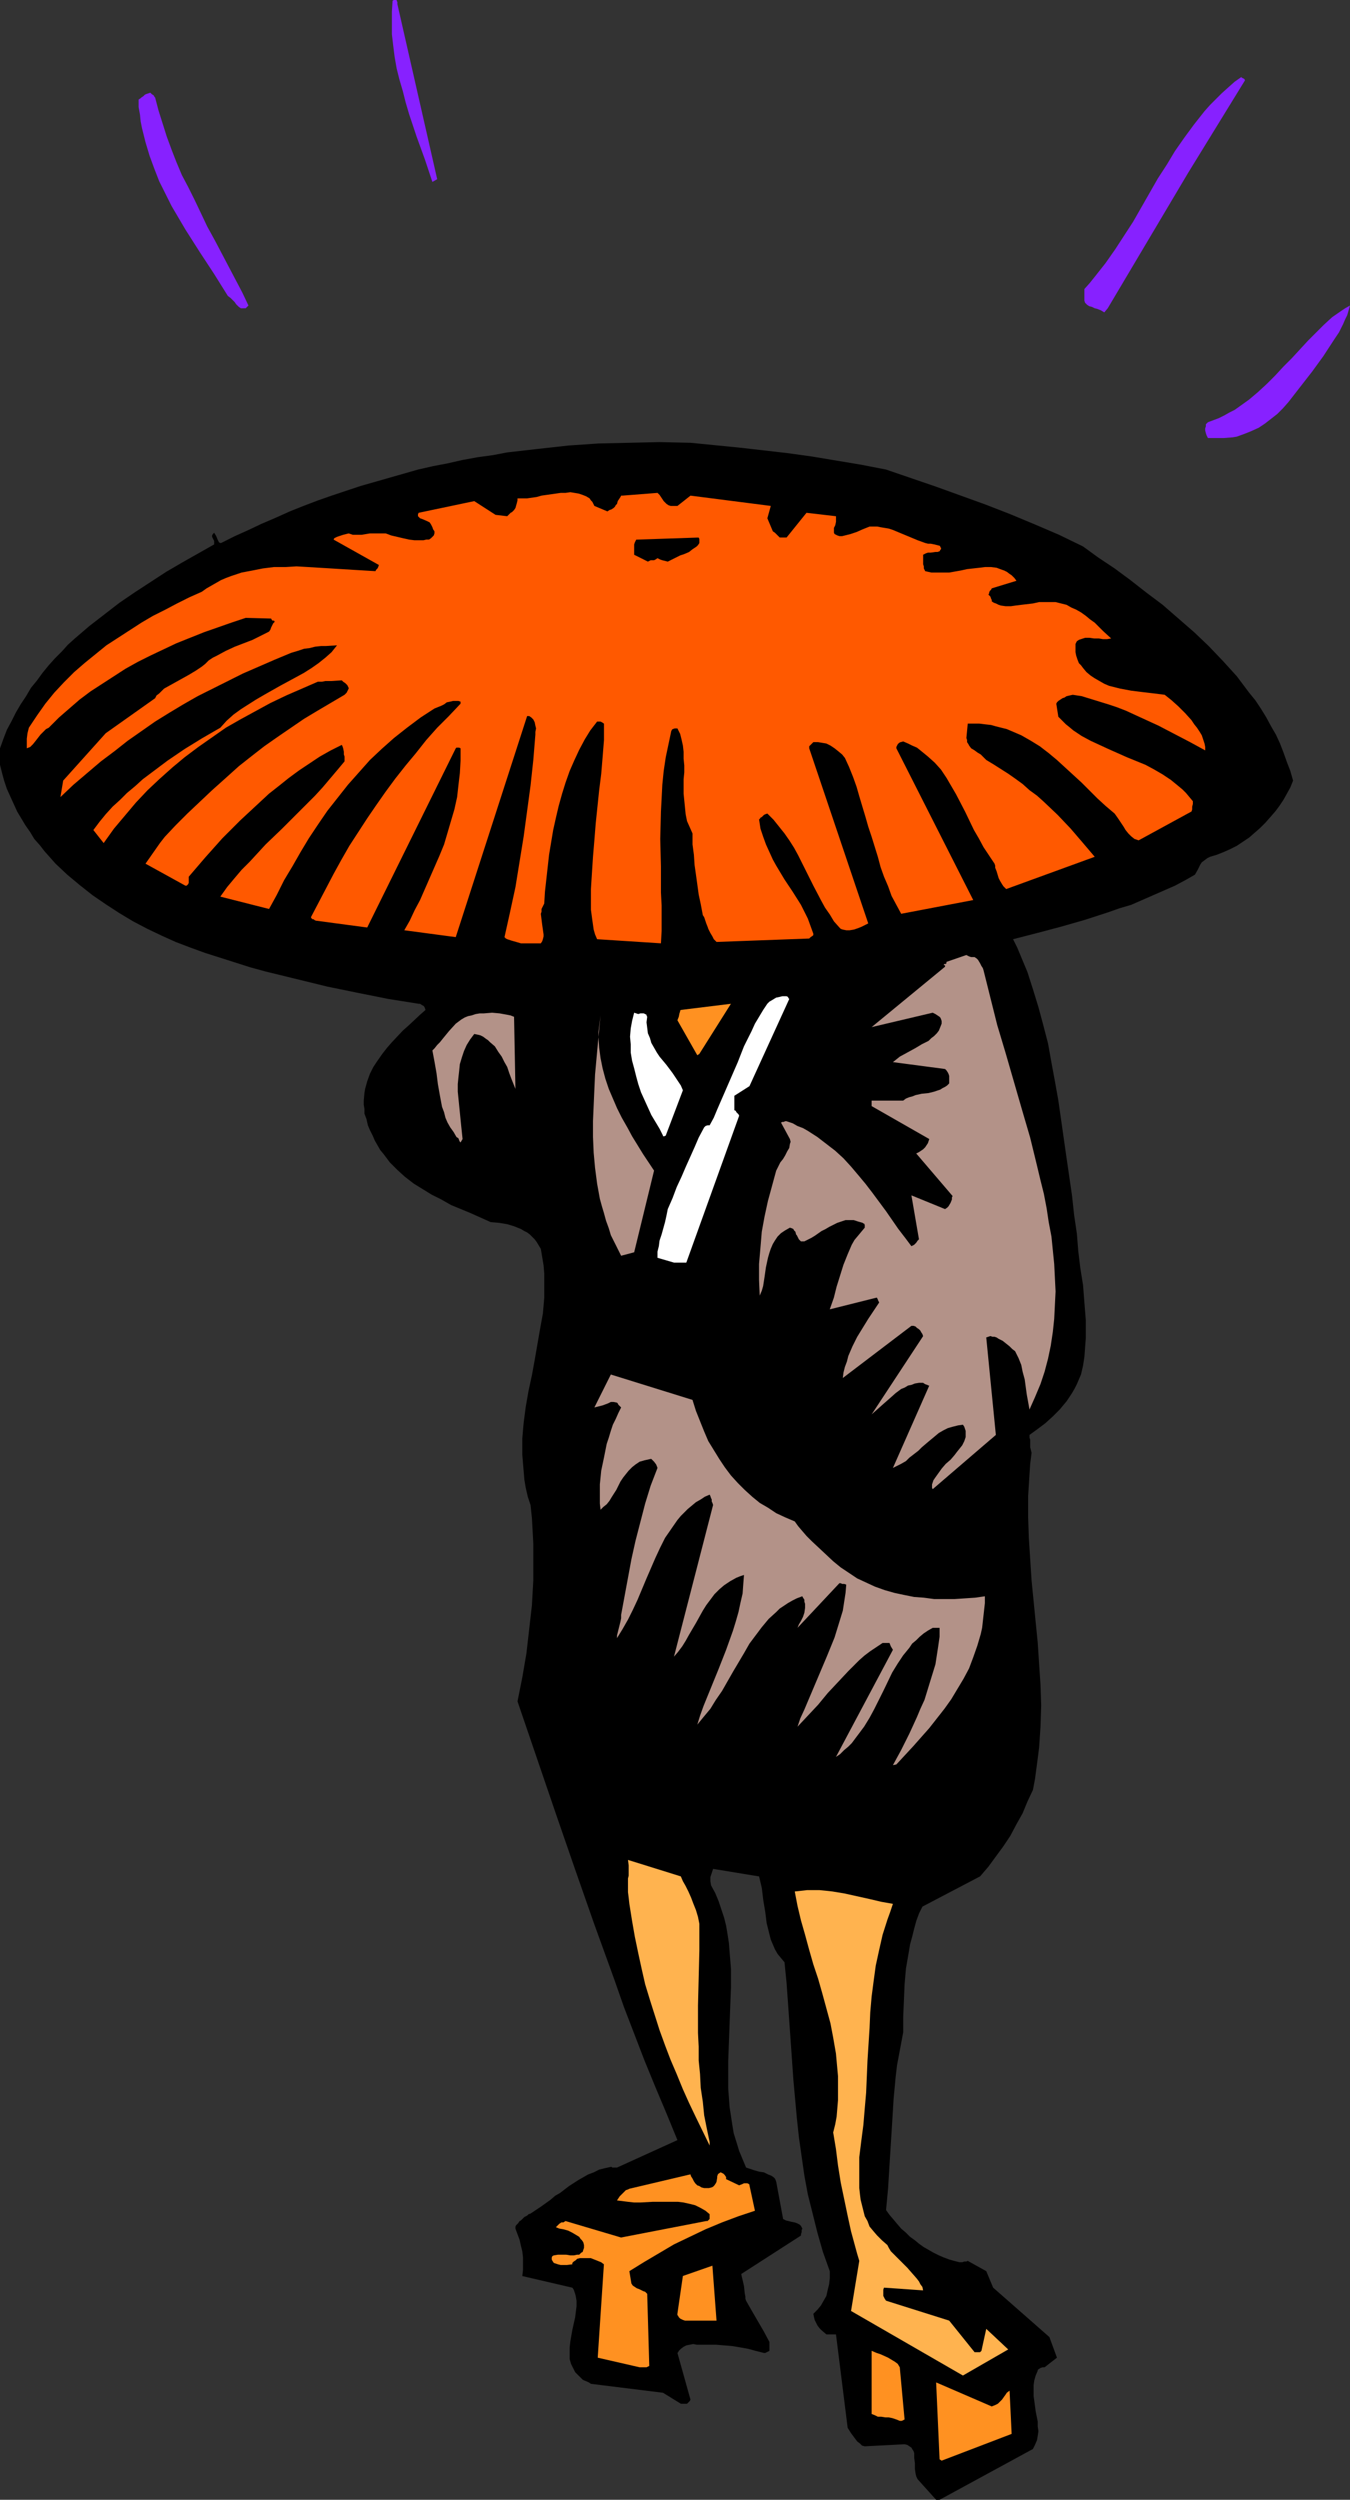 <?xml version="1.0" encoding="UTF-8" standalone="no"?>
<svg
   version="1.0"
   width="84.079mm"
   height="155.668mm"
   id="svg20"
   sodipodi:docname="Holding Umbrella.wmf"
   xmlns:inkscape="http://www.inkscape.org/namespaces/inkscape"
   xmlns:sodipodi="http://sodipodi.sourceforge.net/DTD/sodipodi-0.dtd"
   xmlns="http://www.w3.org/2000/svg"
   xmlns:svg="http://www.w3.org/2000/svg">
  <rect width="100%" height="100%" fill="#333333" stroke="none"/>
  <sodipodi:namedview
     id="namedview20"
     pagecolor="#ffffff"
     bordercolor="#000000"
     borderopacity="0.25"
     inkscape:showpageshadow="2"
     inkscape:pageopacity="0.0"
     inkscape:pagecheckerboard="0"
     inkscape:deskcolor="#d1d1d1"
     inkscape:document-units="mm" />
  <defs
     id="defs1">
    <pattern
       id="WMFhbasepattern"
       patternUnits="userSpaceOnUse"
       width="6"
       height="6"
       x="0"
       y="0" />
  </defs>
  <path
     style="fill:#000000;fill-opacity:1;fill-rule:evenodd;stroke:none"
     d="m 221.169,588.353 21.971,-11.958 0.485,-0.97 0.485,-1.131 0.162,-0.97 0.162,-1.131 -0.162,-1.131 v -1.131 l -0.485,-2.424 -0.323,-2.424 -0.162,-1.131 v -1.293 -1.293 l 0.162,-1.131 0.323,-1.131 0.485,-1.131 v -0.162 l 0.162,-0.162 0.485,-0.323 0.485,-0.162 h 0.485 l 2.908,-2.262 -1.777,-4.848 -13.248,-11.635 -1.616,-3.878 -4.362,-2.424 -0.323,0.162 h -0.485 l -0.485,0.162 h -0.646 l -1.292,-0.323 -1.131,-0.323 -1.292,-0.485 -1.131,-0.485 -1.292,-0.646 -1.131,-0.646 -1.131,-0.646 -1.131,-0.808 -0.969,-0.808 -1.131,-0.808 -0.969,-0.97 -1.131,-0.97 -0.969,-1.131 -0.808,-0.97 -0.969,-1.131 -0.808,-1.131 0.485,-5.171 0.323,-5.332 0.323,-5.171 0.323,-5.171 0.323,-5.333 0.485,-5.171 0.323,-2.747 0.485,-2.585 0.485,-2.585 0.485,-2.585 v -3.717 l 0.162,-3.717 0.162,-3.878 0.323,-3.717 0.646,-3.717 0.323,-1.939 0.485,-1.778 0.485,-1.939 0.485,-1.778 0.646,-1.778 0.808,-1.616 13.571,-7.11 1.939,-2.262 1.777,-2.424 1.777,-2.424 1.616,-2.424 1.454,-2.747 1.454,-2.585 1.131,-2.747 1.292,-2.747 0.485,-2.585 0.323,-2.424 0.323,-2.424 0.323,-2.585 0.323,-4.848 0.162,-5.009 -0.162,-4.848 -0.323,-4.848 -0.323,-5.009 -0.485,-4.848 -0.969,-9.857 -0.323,-5.009 -0.323,-5.009 -0.162,-4.848 v -5.009 l 0.162,-2.585 0.162,-2.585 0.162,-2.424 0.323,-2.585 -0.162,-0.646 -0.162,-0.646 v -0.808 -0.97 l -0.162,-0.485 v -0.646 l 1.777,-1.293 1.939,-1.454 1.777,-1.616 1.616,-1.616 1.616,-1.939 0.646,-0.97 0.646,-0.97 0.646,-1.131 0.485,-0.97 0.485,-1.131 0.485,-1.131 0.485,-2.101 0.323,-2.101 0.162,-2.262 0.162,-2.101 v -2.101 -2.101 l -0.323,-4.04 -0.323,-4.201 -0.646,-4.04 -0.485,-4.04 -0.323,-4.04 -0.646,-4.363 -0.485,-4.525 -1.292,-8.888 -1.292,-9.049 -0.646,-4.525 -0.808,-4.525 -0.808,-4.363 -0.808,-4.525 -1.131,-4.363 -1.131,-4.201 -1.292,-4.201 -1.292,-4.04 -1.616,-3.878 -0.808,-1.939 -0.969,-1.939 5.654,-1.454 5.493,-1.454 5.654,-1.616 5.493,-1.778 2.746,-0.97 2.746,-0.808 2.585,-1.131 2.585,-1.131 2.585,-1.131 2.585,-1.131 2.423,-1.293 2.262,-1.293 0.646,-1.131 0.646,-1.293 0.323,-0.485 0.646,-0.485 0.646,-0.485 0.646,-0.323 1.616,-0.485 1.616,-0.646 1.454,-0.646 1.616,-0.808 1.454,-0.97 1.454,-0.97 1.292,-1.131 1.292,-1.131 1.292,-1.293 1.131,-1.293 1.131,-1.293 0.969,-1.293 0.969,-1.454 0.808,-1.454 0.808,-1.454 0.646,-1.616 -0.646,-2.262 -0.808,-2.101 -0.808,-2.262 -0.808,-2.101 -0.969,-2.101 -1.131,-1.939 -1.131,-2.101 -1.292,-2.101 -1.292,-1.939 -1.454,-1.778 -1.454,-1.939 -1.454,-1.939 -1.616,-1.778 -1.616,-1.778 -3.393,-3.555 -3.393,-3.232 -3.716,-3.232 -3.716,-3.232 -3.877,-2.909 -3.716,-2.909 -3.716,-2.747 -3.877,-2.585 -3.554,-2.585 -5.654,-2.747 -5.654,-2.424 -5.816,-2.424 -5.816,-2.262 -5.816,-2.101 -5.816,-2.101 -11.794,-4.04 -5.816,-1.131 -5.816,-0.97 -5.816,-0.97 -5.816,-0.808 -5.654,-0.646 -5.654,-0.646 -11.47,-1.131 -7.27,-0.162 -7.27,0.162 -7.108,0.162 -7.108,0.485 -7.27,0.808 -7.108,0.808 -3.393,0.646 -3.554,0.485 -3.554,0.646 -3.554,0.808 -3.393,0.646 -3.554,0.808 -3.393,0.97 -3.393,0.97 -3.393,0.97 -3.393,0.97 -3.393,1.131 -3.393,1.131 -3.231,1.131 -3.393,1.293 -3.231,1.293 -3.231,1.454 -3.393,1.454 -3.07,1.454 -3.231,1.454 -3.231,1.616 h -0.162 l -0.323,-0.162 -0.162,-0.323 -0.162,-0.323 -0.323,-0.808 -0.485,-0.808 -0.162,0.162 -0.162,0.162 -0.162,0.323 v 0.323 l 0.162,0.323 0.323,0.646 v 0.485 0.323 l -3.716,2.101 -3.716,2.101 -3.877,2.262 -3.716,2.424 -3.716,2.424 -3.554,2.424 -3.554,2.747 -3.554,2.747 -3.393,2.909 -1.616,1.454 -1.454,1.616 -1.616,1.616 -1.454,1.616 -1.454,1.778 -1.292,1.778 -1.454,1.778 -1.131,1.939 -1.292,1.939 -1.131,1.939 -0.969,1.939 -1.131,2.101 -0.808,2.101 L 0,176.134 v 3.878 l 0.485,1.939 0.485,1.778 0.646,1.939 0.808,1.778 0.808,1.778 0.808,1.778 0.969,1.616 0.969,1.616 1.131,1.616 0.969,1.616 1.292,1.454 1.131,1.454 1.292,1.454 1.292,1.454 2.746,2.585 2.908,2.424 3.07,2.424 3.07,2.101 3.231,2.101 3.231,1.939 3.393,1.778 3.393,1.616 3.231,1.454 3.393,1.293 3.554,1.293 3.554,1.131 3.554,1.131 3.554,1.131 3.554,0.97 7.27,1.778 7.27,1.778 7.108,1.454 7.27,1.454 7.108,1.131 h 0.323 l 0.485,0.323 0.323,0.162 0.162,0.162 0.162,0.323 0.162,0.485 -1.292,1.131 -2.585,2.424 -1.454,1.293 -2.585,2.747 -1.131,1.293 -1.131,1.454 -1.131,1.616 -0.969,1.454 -0.808,1.616 -0.646,1.778 -0.485,1.778 -0.162,0.97 -0.162,1.778 v 0.97 l 0.162,0.97 v 1.131 l 0.485,1.293 0.323,1.454 0.485,1.131 0.646,1.293 0.485,1.131 0.646,1.131 0.646,1.131 0.808,0.97 1.454,1.939 1.777,1.778 1.777,1.616 2.1,1.616 2.1,1.293 2.1,1.293 2.262,1.131 2.262,1.293 4.685,1.939 4.685,2.101 1.939,0.162 1.939,0.323 1.616,0.485 1.616,0.646 0.808,0.485 0.646,0.323 0.646,0.485 0.646,0.646 0.485,0.485 0.485,0.646 0.485,0.808 0.485,0.808 0.323,1.939 0.323,1.939 0.162,1.939 v 1.778 1.939 1.939 l -0.323,3.717 -0.646,3.555 -0.646,3.717 -0.646,3.717 -0.646,3.555 -0.808,3.717 -0.646,3.717 -0.485,3.717 -0.162,1.778 -0.162,1.939 v 1.939 1.939 l 0.162,1.939 0.162,1.939 0.162,1.939 0.323,1.939 0.485,2.101 0.646,1.939 0.323,3.07 0.162,2.909 0.162,3.07 v 2.909 2.909 2.909 l -0.162,2.909 -0.162,2.909 -0.646,5.656 -0.646,5.656 -0.969,5.656 -1.131,5.656 4.524,13.25 4.524,13.25 4.524,13.089 4.524,12.927 4.685,12.927 2.262,6.464 2.423,6.302 2.423,6.302 2.585,6.302 2.585,6.14 2.585,6.302 -14.217,6.464 h -0.162 -0.485 -0.485 l -0.162,-0.162 h -0.162 l -1.454,0.323 -1.292,0.323 -1.292,0.646 -1.292,0.485 -1.131,0.646 -1.131,0.646 -2.262,1.454 -2.1,1.616 -1.131,0.646 -1.131,0.97 -2.262,1.616 -2.423,1.616 -0.485,0.162 -0.323,0.323 -0.323,0.162 -0.323,0.162 -0.808,0.808 -0.323,0.162 -0.323,0.485 -0.485,0.485 -0.162,0.323 v 0.485 l 0.485,1.293 0.485,1.293 0.323,1.454 0.323,1.293 0.162,1.454 v 1.454 1.454 l -0.162,1.454 11.794,2.747 0.323,0.485 0.162,0.485 0.162,0.485 0.162,0.646 0.162,0.97 v 1.293 l -0.162,1.293 -0.162,1.293 -0.646,2.909 -0.485,2.747 -0.162,1.454 v 1.293 1.454 l 0.323,1.131 0.323,0.646 0.323,0.646 0.323,0.646 0.485,0.485 0.485,0.485 0.485,0.485 0.323,0.323 0.323,0.162 0.808,0.323 0.323,0.162 0.485,0.323 16.963,2.101 4.2,2.585 h 1.292 0.162 l 0.162,-0.162 0.323,-0.323 0.162,-0.162 0.162,-0.323 -3.07,-10.988 0.162,-0.162 0.162,-0.323 0.485,-0.485 0.646,-0.485 0.646,-0.323 0.808,-0.162 0.808,-0.162 0.808,0.162 h 0.646 1.939 1.939 l 1.939,0.162 1.939,0.162 1.939,0.323 1.777,0.323 1.777,0.485 1.939,0.485 h 0.323 l 0.323,-0.162 0.323,-0.162 0.323,-0.162 v -2.101 l -1.292,-2.424 -2.908,-5.009 -1.292,-2.262 -0.162,-0.485 v -0.485 l -0.162,-0.808 -0.162,-1.616 -0.323,-1.454 -0.162,-0.646 -0.162,-0.808 14.055,-9.049 v -0.323 l 0.162,-0.485 v -0.485 l 0.162,-0.323 -0.162,-0.323 -0.162,-0.323 -0.162,-0.162 -0.162,-0.162 -0.646,-0.323 -0.485,-0.162 -0.808,-0.162 -0.646,-0.162 -0.646,-0.162 -0.646,-0.323 -1.616,-8.726 -0.162,-0.485 -0.162,-0.323 -0.323,-0.323 -0.485,-0.323 -0.808,-0.323 -0.969,-0.485 -1.131,-0.162 -1.131,-0.323 -0.969,-0.323 -0.969,-0.323 -0.808,-1.939 -0.808,-1.939 -0.646,-2.101 -0.646,-2.101 -0.323,-1.939 -0.323,-2.101 -0.323,-2.101 -0.162,-2.262 -0.162,-2.101 v -2.101 -4.363 l 0.162,-4.363 0.162,-4.363 0.162,-4.363 0.162,-4.363 v -4.201 l -0.162,-2.101 -0.162,-1.939 -0.162,-2.101 -0.323,-2.101 -0.323,-1.939 -0.485,-1.939 -0.646,-1.939 -0.646,-1.939 -0.808,-1.939 -0.969,-1.778 -0.162,-0.97 v -0.97 l 0.162,-0.485 0.162,-0.485 0.162,-0.485 0.162,-0.485 10.824,1.778 0.646,2.747 0.323,2.747 0.485,2.909 0.323,2.585 0.323,1.293 0.323,1.293 0.323,1.293 0.485,1.131 0.485,1.131 0.646,1.131 0.808,0.97 0.808,0.97 0.485,4.848 0.323,4.525 0.646,9.211 0.646,9.211 0.808,8.888 0.485,4.525 0.646,4.525 0.646,4.525 0.808,4.363 1.131,4.525 1.131,4.525 1.292,4.525 1.616,4.525 v 1.616 l -0.162,1.454 -0.323,1.293 -0.323,1.454 -0.646,1.131 -0.646,1.131 -0.808,0.97 -0.969,0.97 0.162,0.808 0.162,0.646 0.323,0.646 0.323,0.646 0.485,0.646 0.485,0.485 1.131,0.97 h 2.262 l 2.746,21.976 0.808,1.293 0.969,1.293 0.485,0.646 0.646,0.485 0.485,0.485 0.646,0.162 9.37,-0.485 0.646,0.162 0.485,0.323 0.485,0.323 0.162,0.323 0.323,0.485 0.162,0.485 v 1.131 l 0.162,1.293 v 1.293 l 0.162,1.131 0.162,0.646 0.323,0.646 4.362,4.848 z"
     id="path1" />
  <path
     style="fill:#ff9121;fill-opacity:1;fill-rule:evenodd;stroke:none"
     d="m 221.654,579.143 16.479,-6.302 -0.485,-10.18 -0.646,0.485 -0.323,0.485 -0.808,1.131 -0.485,0.485 -0.485,0.485 -0.646,0.323 -0.808,0.323 -13.086,-5.656 0.808,18.098 z"
     id="path2" />
  <path
     style="fill:#ff9121;fill-opacity:1;fill-rule:evenodd;stroke:none"
     d="m 211.799,569.77 h 0.162 0.323 l 0.323,-0.162 0.323,-0.162 -1.131,-12.281 -0.485,-0.808 -0.646,-0.485 -0.808,-0.485 -0.808,-0.485 -1.777,-0.808 -0.969,-0.323 -1.131,-0.485 v 14.866 l 0.808,0.323 0.646,0.323 h 0.808 l 0.969,0.162 h 0.808 l 0.808,0.162 0.969,0.323 z"
     id="path3" />
  <path
     style="fill:#ffb34f;fill-opacity:1;fill-rule:evenodd;stroke:none"
     d="m 226.662,559.105 10.663,-6.14 -5.17,-4.848 -1.131,5.171 -0.162,0.162 -0.162,0.162 h -0.323 -0.969 l -5.978,-7.433 -14.863,-4.686 -0.323,-0.485 -0.323,-0.646 v -0.97 -0.485 l 0.162,-0.485 9.209,0.646 -0.162,-0.808 -0.485,-0.646 -0.323,-0.646 -0.485,-0.646 -1.131,-1.293 -1.131,-1.293 -2.585,-2.585 -1.292,-1.293 -0.485,-0.808 -0.323,-0.646 -1.292,-1.131 -1.131,-1.131 -0.969,-1.131 -0.808,-0.97 -0.485,-1.293 -0.646,-1.131 -0.323,-1.293 -0.323,-1.293 -0.323,-1.293 -0.162,-1.293 -0.162,-1.454 v -1.293 -2.909 -3.07 l 0.485,-3.878 0.485,-3.717 0.323,-3.878 0.323,-3.717 0.323,-7.595 0.485,-7.595 0.162,-3.717 0.323,-3.717 0.485,-3.717 0.485,-3.555 0.808,-3.717 0.808,-3.555 1.131,-3.555 0.646,-1.778 0.646,-1.939 -2.746,-0.485 -2.746,-0.646 -2.908,-0.646 -2.908,-0.646 -2.908,-0.485 -1.454,-0.162 -1.616,-0.162 h -1.454 -1.454 l -1.454,0.162 -1.454,0.162 0.646,3.393 0.808,3.393 0.969,3.393 0.969,3.555 0.969,3.393 1.131,3.393 0.969,3.393 0.969,3.555 0.969,3.555 0.646,3.393 0.646,3.717 0.323,3.555 0.162,1.778 v 1.939 1.778 1.939 l -0.162,1.939 -0.162,1.939 -0.323,1.778 -0.485,1.939 0.646,3.878 0.485,3.878 0.646,4.04 0.808,3.878 0.808,3.878 0.808,3.717 0.969,3.555 0.485,1.778 0.485,1.616 -1.939,11.796 z"
     id="path4" />
  <path
     style="fill:#ff9121;fill-opacity:1;fill-rule:evenodd;stroke:none"
     d="m 150.569,557.166 h 0.485 0.485 0.646 l 0.323,-0.162 0.323,-0.162 -0.485,-16.967 -0.485,-0.485 -0.485,-0.162 -0.969,-0.485 -0.485,-0.162 -0.485,-0.323 -0.485,-0.323 -0.323,-0.485 -0.485,-2.909 3.393,-2.101 3.554,-2.101 3.554,-2.101 3.716,-1.778 3.716,-1.778 3.877,-1.616 3.877,-1.454 3.877,-1.293 -1.292,-5.979 v -0.162 l -0.162,-0.162 -0.323,-0.162 h -0.808 l -0.323,0.162 -0.808,0.323 -3.07,-1.454 v -0.485 l -0.323,-0.485 -0.162,-0.162 -0.162,-0.162 -0.323,-0.162 -0.323,-0.162 -0.485,0.323 -0.162,0.162 -0.162,0.485 v 0.323 l -0.162,0.97 -0.162,0.323 -0.323,0.485 -0.323,0.323 -0.323,0.162 -0.646,0.162 h -0.485 -0.646 l -0.646,-0.162 -0.485,-0.323 -0.485,-0.162 -0.485,-0.485 -0.323,-0.485 -0.162,-0.323 -0.162,-0.323 -0.323,-0.485 -0.162,-0.485 -14.378,3.393 -0.323,0.162 -0.485,0.162 -0.323,0.323 -0.323,0.323 -0.808,0.808 -0.646,0.97 1.292,0.162 1.292,0.162 1.454,0.162 h 1.454 l 2.908,-0.162 h 2.908 1.616 1.454 l 1.292,0.162 1.454,0.323 1.292,0.323 1.292,0.646 1.131,0.646 0.969,0.808 v 0.646 0.485 l -0.162,0.162 -0.162,0.162 -0.162,0.162 h -0.323 l -20.033,3.878 -13.086,-3.878 -0.485,0.323 h -0.485 l -0.485,0.323 -0.323,0.323 -0.162,0.162 -0.323,0.323 0.808,0.323 0.969,0.162 1.131,0.323 0.969,0.485 0.808,0.485 0.808,0.485 0.323,0.485 0.323,0.323 0.323,0.485 0.162,0.646 v 0.162 0.485 l -0.162,0.485 -0.162,0.485 -0.323,0.162 -0.323,0.323 -0.162,0.162 h -0.485 l -0.808,0.162 h -0.808 l -0.969,-0.162 h -0.969 -0.969 l -0.969,0.162 -0.323,0.162 -0.162,0.323 v 0.485 l 0.162,0.323 0.323,0.485 0.485,0.162 0.485,0.162 0.646,0.162 h 0.808 0.646 l 1.292,-0.162 v -0.162 -0.162 l 0.323,-0.323 0.485,-0.323 0.323,-0.323 0.646,-0.162 h 0.808 0.969 0.808 l 0.808,0.323 0.808,0.323 0.808,0.323 0.646,0.485 -1.454,21.976 z"
     id="path5" />
  <path
     style="fill:#ff9121;fill-opacity:1;fill-rule:evenodd;stroke:none"
     d="m 161.555,546.178 h 7.108 l -0.969,-12.927 -6.947,2.424 -1.292,8.888 v 0.323 l 0.162,0.162 0.162,0.323 0.323,0.323 0.323,0.162 0.323,0.162 0.485,0.162 z"
     id="path6" />
  <path
     style="fill:#ffb34f;fill-opacity:1;fill-rule:evenodd;stroke:none"
     d="m 167.048,504.164 -0.646,-3.07 -0.646,-3.232 -0.323,-3.232 -0.485,-3.232 -0.162,-3.232 -0.323,-3.232 v -3.232 l -0.162,-3.232 v -6.464 l 0.323,-12.927 v -6.302 l -0.323,-1.616 -0.485,-1.616 -0.646,-1.616 -0.485,-1.293 -0.646,-1.454 -0.646,-1.293 -0.646,-1.131 -0.485,-1.131 -12.44,-3.878 0.162,1.293 v 1.293 1.131 l -0.162,0.646 v 0.646 1.293 1.293 l 0.162,1.293 0.162,1.454 0.646,4.04 0.646,3.717 0.808,3.878 0.808,3.717 0.808,3.555 1.131,3.717 1.131,3.555 1.131,3.555 1.292,3.555 1.292,3.393 1.454,3.393 1.454,3.555 1.454,3.232 1.616,3.393 3.231,6.625 z"
     id="path7" />
  <path
     style="fill:#b39288;fill-opacity:1;fill-rule:evenodd;stroke:none"
     d="m 210.991,415.289 4.039,-4.363 3.716,-4.201 1.777,-2.262 1.777,-2.262 1.616,-2.262 1.454,-2.424 1.454,-2.424 1.292,-2.424 0.969,-2.585 0.969,-2.747 0.808,-2.747 0.323,-1.454 0.162,-1.454 0.162,-1.454 0.162,-1.454 0.162,-1.454 v -1.616 l -2.262,0.323 -2.423,0.162 -2.423,0.162 h -2.423 -2.423 l -2.423,-0.323 -2.262,-0.162 -2.423,-0.485 -2.262,-0.485 -2.262,-0.646 -2.262,-0.808 -2.1,-0.97 -2.1,-0.97 -1.939,-1.293 -1.939,-1.293 -1.777,-1.454 -2.585,-2.424 -2.423,-2.262 -1.292,-1.293 -0.969,-1.131 -0.969,-1.131 -0.808,-1.131 -2.262,-0.97 -2.1,-0.97 -1.939,-1.293 -1.939,-1.131 -1.777,-1.454 -1.777,-1.616 -1.616,-1.616 -1.616,-1.778 -1.454,-1.939 -1.292,-1.939 -1.292,-2.101 -1.292,-2.101 -0.969,-2.262 -0.969,-2.424 -0.969,-2.424 -0.808,-2.585 -19.225,-5.979 -3.877,7.756 0.646,-0.162 0.646,-0.162 0.646,-0.162 1.292,-0.485 0.646,-0.323 h 0.646 l 0.808,0.162 v 0 l 0.162,0.162 0.162,0.323 0.323,0.323 0.323,0.323 -0.646,1.293 -0.646,1.454 -0.646,1.293 -0.485,1.454 -0.485,1.616 -0.485,1.454 -0.646,3.232 -0.646,3.07 -0.323,3.232 v 1.616 1.454 1.454 l 0.162,1.454 0.646,-0.646 0.808,-0.646 0.646,-0.808 0.485,-0.808 1.131,-1.778 0.969,-1.939 0.646,-0.97 0.646,-0.808 0.646,-0.808 0.808,-0.808 0.808,-0.646 0.969,-0.646 1.131,-0.323 1.454,-0.323 h 0.162 l 0.323,0.323 0.323,0.323 0.485,0.646 0.323,0.808 -1.616,4.201 -1.292,4.201 -1.131,4.363 -1.131,4.363 -0.969,4.363 -0.808,4.363 -1.616,8.726 v 0.808 l -0.162,0.808 -0.323,1.293 -0.323,1.293 -0.162,0.646 v 0.646 l 1.292,-2.101 1.292,-2.262 1.131,-2.262 1.131,-2.424 2.1,-5.009 2.1,-4.848 1.131,-2.424 1.131,-2.262 1.454,-2.101 1.454,-2.101 0.808,-0.97 0.808,-0.808 0.808,-0.808 0.969,-0.808 0.969,-0.808 1.131,-0.646 0.969,-0.646 1.131,-0.485 0.162,0.323 0.162,0.485 0.162,0.323 v 0.485 l 0.162,0.323 0.162,0.485 -9.209,35.712 0.969,-1.131 0.969,-1.293 0.808,-1.293 0.808,-1.454 1.616,-2.747 1.616,-2.909 0.808,-1.293 0.969,-1.293 0.969,-1.293 1.131,-1.131 1.131,-0.97 1.454,-0.97 1.454,-0.808 0.808,-0.323 0.969,-0.323 -0.162,2.101 -0.162,2.262 -0.485,2.101 -0.485,2.262 -0.646,2.262 -0.646,2.101 -0.808,2.262 -0.808,2.262 -1.777,4.525 -1.777,4.363 -1.777,4.363 -0.808,2.262 -0.646,2.101 1.454,-1.778 1.616,-1.939 1.292,-2.101 1.454,-2.101 2.585,-4.525 2.585,-4.363 1.292,-2.262 1.454,-1.939 1.454,-1.939 1.616,-1.939 1.777,-1.616 0.808,-0.808 0.969,-0.646 0.969,-0.646 1.131,-0.646 0.969,-0.485 1.292,-0.485 0.162,0.323 0.323,0.485 v 0.485 l 0.162,0.485 v 0.97 l -0.162,1.131 -0.323,0.97 -0.485,0.97 -0.485,0.808 -0.323,0.808 9.855,-10.503 h 0.323 l 0.323,0.162 h 0.485 l 0.485,0.162 -0.162,1.939 -0.323,2.101 -0.323,2.101 -0.646,2.101 -0.646,2.101 -0.646,2.101 -1.777,4.363 -1.777,4.201 -1.777,4.201 -1.777,4.201 -0.969,2.101 -0.646,1.939 2.423,-2.585 2.423,-2.585 2.262,-2.747 2.423,-2.585 2.423,-2.585 2.585,-2.585 1.292,-1.131 1.292,-0.97 1.454,-0.97 1.454,-0.97 h 1.616 l 0.323,0.808 0.485,0.808 -13.409,25.208 0.969,-0.646 0.969,-0.97 0.969,-0.808 0.808,-0.808 1.454,-1.939 1.454,-1.939 1.292,-2.101 1.131,-2.101 2.1,-4.201 2.1,-4.363 1.292,-2.101 1.292,-1.939 1.454,-1.778 0.646,-0.97 0.969,-0.808 0.808,-0.808 0.969,-0.808 0.969,-0.646 1.131,-0.646 h 1.616 v 2.101 l -0.323,2.262 -0.323,2.101 -0.323,2.101 -0.646,2.101 -0.646,2.101 -0.646,2.101 -0.646,2.101 -0.969,2.101 -0.808,1.939 -1.777,3.878 -1.939,3.878 -1.939,3.555 z"
     id="path8" />
  <path
     style="fill:#b39288;fill-opacity:1;fill-rule:evenodd;stroke:none"
     d="m 219.553,350.491 14.863,-12.766 -2.262,-22.946 0.485,-0.162 0.485,-0.162 0.485,0.162 h 0.485 l 0.485,0.162 0.485,0.323 0.969,0.485 0.808,0.646 0.808,0.646 0.646,0.646 0.646,0.485 0.808,1.616 0.646,1.616 0.323,1.616 0.485,1.778 0.485,3.555 0.646,3.555 1.292,-2.909 1.292,-3.07 0.969,-2.909 0.808,-3.07 0.646,-3.07 0.485,-3.232 0.323,-3.07 0.162,-3.232 0.162,-3.232 -0.162,-3.232 -0.162,-3.232 -0.323,-3.232 -0.323,-3.232 -0.646,-3.393 -0.485,-3.232 -0.646,-3.393 -0.808,-3.232 -0.808,-3.393 -1.616,-6.625 -1.939,-6.625 -3.877,-13.412 -1.939,-6.464 -1.616,-6.464 -0.808,-3.232 -0.808,-3.232 -0.162,-0.485 -0.323,-0.485 -0.323,-0.646 -0.485,-0.808 -0.323,-0.323 -0.485,-0.323 h -0.323 -0.485 l -0.485,-0.162 -0.646,-0.323 -4.685,1.616 v 0.323 l -0.162,0.162 h -0.323 v 0 l -0.162,0.162 0.162,0.162 h 0.162 v 0.323 l -17.286,14.22 14.378,-3.393 0.323,0.162 0.323,0.162 0.485,0.323 0.485,0.323 v 0 l 0.162,0.162 0.162,0.323 0.162,0.485 v 0.646 l -0.323,0.808 -0.323,0.808 -0.485,0.646 -0.646,0.646 -0.646,0.485 -0.646,0.646 -1.616,0.808 -1.616,0.97 -1.777,0.97 -1.777,0.97 -0.808,0.646 -0.808,0.646 12.278,1.616 0.323,0.323 0.323,0.485 0.162,0.323 0.162,0.485 v 0.808 0.97 l -0.485,0.485 -0.485,0.323 -0.646,0.323 -0.485,0.323 -1.454,0.485 -1.292,0.323 -1.616,0.162 -1.454,0.323 -0.808,0.323 -0.646,0.162 -0.808,0.323 -0.646,0.485 h -7.432 v 1.293 l 13.571,7.756 v 0 l -0.162,0.485 -0.162,0.485 -0.323,0.485 -0.323,0.485 -0.485,0.485 -0.485,0.323 -0.485,0.323 -0.646,0.323 8.562,10.019 -0.162,0.323 v 0.485 l -0.323,0.808 -0.485,0.808 -0.323,0.323 -0.485,0.323 -7.916,-3.232 1.777,10.342 -0.162,0.162 -0.162,0.162 -0.323,0.485 -0.485,0.485 -0.323,0.162 -0.323,0.162 -1.454,-1.939 -1.616,-2.101 -1.454,-2.101 -1.454,-2.101 -3.231,-4.363 -1.616,-2.101 -1.616,-1.939 -1.777,-2.101 -1.777,-1.939 -1.939,-1.778 -2.1,-1.616 -2.1,-1.616 -2.262,-1.454 -1.131,-0.646 -1.292,-0.485 -1.131,-0.646 -1.454,-0.485 h -0.323 l -0.323,0.162 h -0.323 l -0.323,0.162 2.1,3.878 v 0 l 0.162,0.646 -0.162,0.485 -0.162,0.97 -0.485,0.808 -0.485,0.97 -0.485,0.808 -0.646,0.808 -0.485,0.97 -0.485,0.97 -0.969,3.555 -0.969,3.555 -0.808,3.717 -0.646,3.555 -0.323,3.878 -0.323,3.717 v 3.717 l 0.162,3.717 0.485,-1.131 0.323,-1.131 0.323,-2.101 0.323,-2.262 0.485,-2.262 0.323,-1.131 0.323,-0.97 0.485,-1.131 0.485,-0.808 0.646,-0.97 0.808,-0.808 0.969,-0.646 1.131,-0.646 0.485,0.162 0.323,0.162 0.162,0.323 0.323,0.323 0.162,0.646 0.162,0.162 0.162,0.323 0.323,0.646 0.485,0.485 h 0.808 l 0.646,-0.323 0.969,-0.485 0.808,-0.485 1.616,-1.131 0.969,-0.485 0.808,-0.485 0.969,-0.485 0.969,-0.485 0.969,-0.323 0.969,-0.323 h 0.969 0.969 l 0.969,0.323 1.131,0.323 0.162,0.162 h 0.162 l 0.162,0.323 v 0.323 0.323 l -0.808,0.97 -0.808,0.97 -0.808,0.97 -0.646,1.131 -0.485,1.131 -0.485,1.131 -0.969,2.424 -0.808,2.585 -0.808,2.585 -0.646,2.585 -0.969,2.747 10.986,-2.747 h 0.162 v 0.162 l 0.162,0.162 v 0.162 l 0.162,0.323 0.162,0.323 -1.292,1.939 -1.292,1.939 -1.292,2.101 -1.292,2.101 -1.131,2.262 -0.969,2.262 -0.323,1.293 -0.485,1.293 -0.323,1.293 -0.162,1.293 16.156,-12.281 h 0.485 l 0.485,0.162 0.323,0.323 0.485,0.323 0.323,0.323 0.162,0.323 0.323,0.485 0.162,0.485 -12.117,18.421 1.454,-1.293 1.454,-1.293 1.292,-1.131 1.454,-1.293 1.292,-0.97 0.808,-0.323 0.808,-0.485 0.808,-0.162 0.808,-0.323 0.969,-0.162 h 0.969 l 0.485,0.323 0.485,0.162 0.323,0.162 h 0.162 l -8.562,19.391 0.969,-0.485 0.969,-0.485 1.131,-0.646 0.808,-0.808 2.1,-1.616 0.808,-0.808 1.131,-0.97 1.939,-1.616 0.969,-0.808 1.131,-0.646 0.969,-0.485 1.131,-0.323 1.292,-0.323 1.131,-0.162 0.323,0.485 0.162,0.485 0.162,0.485 v 0.485 0.485 0.485 l -0.323,0.97 -0.485,0.97 -0.646,0.808 -0.646,0.808 -0.485,0.646 -0.969,1.131 -1.131,0.97 -0.969,1.131 -0.808,1.131 -0.808,1.131 -0.323,0.485 -0.162,0.485 -0.162,0.485 v 0.323 0.485 z"
     id="path9" />
  <path
     style="fill:#ffffff;fill-opacity:1;fill-rule:evenodd;stroke:none"
     d="m 158.647,297.166 h 2.908 l 12.44,-34.581 -0.162,-0.323 -0.162,-0.162 -0.323,-0.323 -0.162,-0.323 -0.323,-0.162 v -3.393 l 3.554,-2.262 9.37,-20.522 -0.162,-0.162 -0.162,-0.323 -0.323,-0.162 h -0.323 -0.162 -0.485 l -0.646,0.162 -0.808,0.162 -0.808,0.485 -0.808,0.485 -0.485,0.485 -0.969,1.454 -0.969,1.616 -0.969,1.616 -0.808,1.778 -1.777,3.555 -1.454,3.717 -3.231,7.433 -1.616,3.717 -0.808,1.939 -0.969,1.778 v 0 h -0.485 l -0.485,0.162 -0.323,0.323 -1.292,2.424 -0.969,2.262 -2.1,4.686 -0.969,2.262 -1.131,2.424 -0.969,2.585 -1.131,2.585 -0.323,1.616 -0.323,1.454 -0.808,2.909 -0.485,1.454 -0.162,1.293 -0.323,1.293 v 1.454 z"
     id="path10" />
  <path
     style="fill:#b39288;fill-opacity:1;fill-rule:evenodd;stroke:none"
     d="m 146.207,295.55 3.07,-0.808 4.685,-19.229 -1.292,-1.939 -1.292,-1.939 -2.585,-4.201 -1.131,-2.101 -1.292,-2.262 -1.131,-2.262 -0.969,-2.262 -0.969,-2.262 -0.808,-2.424 -0.646,-2.424 -0.485,-2.424 -0.323,-2.424 -0.162,-2.424 v -1.293 l 0.162,-1.293 0.162,-1.293 0.162,-1.293 -0.323,3.393 -0.323,3.393 -0.323,3.555 -0.323,3.555 -0.162,3.555 -0.162,3.717 -0.162,3.717 v 3.717 l 0.162,3.717 0.323,3.555 0.485,3.717 0.646,3.555 0.485,1.778 0.485,1.616 0.485,1.778 0.646,1.778 0.485,1.616 0.808,1.616 0.808,1.616 z"
     id="path11" />
  <path
     style="fill:#b39288;fill-opacity:1;fill-rule:evenodd;stroke:none"
     d="m 108.888,268.08 -0.323,-3.07 -0.323,-3.232 -0.323,-3.232 -0.162,-1.616 v -1.778 l 0.162,-1.616 0.162,-1.454 0.162,-1.616 0.485,-1.616 0.485,-1.454 0.646,-1.454 0.808,-1.293 0.969,-1.293 0.808,0.162 0.646,0.162 0.646,0.323 0.646,0.485 0.485,0.323 0.485,0.485 1.131,0.97 0.808,1.293 0.808,1.131 0.646,1.293 0.646,1.131 0.485,1.454 0.485,1.293 0.969,2.424 -0.323,-16.967 -0.808,-0.323 -0.808,-0.162 -1.777,-0.323 -1.777,-0.162 -1.939,0.162 h -0.969 l -0.969,0.162 -0.969,0.323 -0.808,0.162 -0.808,0.323 -0.808,0.485 -0.646,0.485 -0.646,0.485 -1.616,1.778 -1.454,1.778 -0.646,0.808 -0.646,0.646 -0.646,0.808 -0.485,0.485 0.485,2.585 0.485,2.747 0.323,2.585 0.485,2.747 0.485,2.585 0.485,1.293 0.323,1.293 0.485,1.131 0.646,1.131 0.808,1.131 0.646,1.131 0.485,0.323 0.162,0.485 0.162,0.323 0.162,0.162 v 0 z"
     id="path12" />
  <path
     style="fill:#ffffff;fill-opacity:1;fill-rule:evenodd;stroke:none"
     d="m 156.709,267.272 4.039,-10.665 -0.485,-1.131 -0.646,-0.97 -1.292,-1.939 -1.454,-1.939 -1.616,-1.939 -0.646,-0.97 -0.646,-1.131 -0.646,-1.131 -0.323,-1.131 -0.485,-1.131 -0.162,-1.293 -0.162,-1.293 0.162,-1.293 -0.162,-0.323 v -0.162 l -0.323,-0.162 -0.323,-0.162 h -0.323 -0.485 l -0.485,0.162 -0.485,-0.162 -0.485,-0.162 -0.485,1.939 -0.323,1.778 -0.162,1.939 0.162,1.778 v 1.939 l 0.323,1.939 0.485,1.778 0.485,1.939 0.485,1.778 0.646,1.939 0.808,1.778 1.616,3.555 0.969,1.616 0.969,1.616 0.808,1.616 v 0.162 h 0.162 0.162 z"
     id="path13" />
  <path
     style="fill:#ff9121;fill-opacity:1;fill-rule:evenodd;stroke:none"
     d="m 164.625,248.042 7.432,-11.796 -11.794,1.454 -0.162,0.162 v 0.162 l -0.162,0.485 -0.162,0.808 -0.323,0.808 4.685,8.241 z"
     id="path14" />
  <path
     style="fill:#ff5900;fill-opacity:1;fill-rule:evenodd;stroke:none"
     d="m 122.62,222.026 h 4.685 l 0.323,-0.485 0.162,-0.485 0.162,-0.646 v -0.485 l -0.162,-1.131 -0.162,-1.131 -0.162,-1.293 -0.162,-1.293 0.162,-0.485 v -0.646 l 0.323,-0.646 0.323,-0.646 0.162,-2.747 0.323,-2.909 0.323,-2.909 0.323,-2.909 0.485,-2.909 0.485,-2.909 0.646,-2.909 0.646,-2.747 0.808,-2.909 0.808,-2.585 0.969,-2.747 1.131,-2.585 1.131,-2.424 1.292,-2.424 1.292,-2.101 1.616,-2.101 h 0.485 0.323 l 0.323,0.162 0.485,0.323 v 3.878 l -0.323,4.04 -0.323,3.878 -0.485,3.878 -0.808,7.756 -0.323,4.04 -0.323,3.878 -0.323,5.009 -0.162,2.585 v 2.424 2.424 l 0.323,2.424 0.162,1.131 0.162,1.131 0.323,1.131 0.485,1.131 15.025,0.97 0.162,-2.909 v -5.979 l -0.162,-3.07 v -6.14 l -0.162,-6.464 0.162,-6.464 0.162,-3.07 0.162,-3.232 0.323,-3.232 0.485,-3.232 0.646,-3.07 0.646,-3.07 0.162,-0.323 0.162,-0.162 0.485,-0.162 h 0.646 l 0.646,1.293 0.323,1.293 0.323,1.454 0.162,1.454 v 1.616 l 0.162,1.616 v 1.616 l -0.162,1.616 v 3.393 l 0.162,1.616 0.162,1.616 0.162,1.616 0.323,1.616 0.646,1.454 0.646,1.454 v 2.585 l 0.323,2.424 0.162,2.424 0.323,2.262 0.646,4.686 0.485,2.262 0.485,2.585 0.323,0.485 0.162,0.485 0.323,0.97 0.323,0.808 0.162,0.485 0.162,0.323 0.323,0.646 0.485,0.808 0.323,0.646 0.646,0.646 21.81,-0.808 v 0 0 l 0.323,-0.323 0.485,-0.323 0.162,-0.162 v -0.323 l -0.646,-1.778 -0.646,-1.778 -0.808,-1.616 -0.808,-1.616 -1.939,-3.07 -0.969,-1.454 -0.969,-1.454 -1.939,-3.232 -0.808,-1.454 -0.808,-1.778 -0.808,-1.778 -0.646,-1.778 -0.646,-1.939 -0.323,-2.101 v -0.162 h 0.162 l 0.162,-0.323 0.323,-0.162 0.485,-0.485 0.323,-0.162 0.485,-0.162 1.454,1.454 1.292,1.616 1.292,1.616 1.131,1.616 1.131,1.778 0.969,1.778 1.777,3.555 1.777,3.555 1.777,3.393 0.969,1.778 1.131,1.616 0.969,1.616 1.292,1.454 0.323,0.323 0.485,0.162 0.808,0.162 h 0.808 l 0.969,-0.162 0.969,-0.323 0.808,-0.323 0.969,-0.485 0.646,-0.323 -13.894,-41.206 v -0.323 -0.162 l 0.323,-0.323 0.323,-0.323 0.323,-0.323 h 1.131 l 0.969,0.162 0.969,0.162 0.969,0.485 0.969,0.646 0.808,0.646 0.969,0.808 0.646,0.808 0.969,2.101 0.969,2.424 0.808,2.262 0.646,2.262 1.454,4.848 0.646,2.262 0.808,2.424 1.454,4.686 0.646,2.424 0.808,2.262 0.969,2.262 0.808,2.262 1.131,2.101 1.131,2.101 16.963,-3.232 -18.094,-35.712 v -0.323 l 0.162,-0.323 0.162,-0.323 0.162,-0.162 0.162,-0.162 0.323,-0.162 0.646,-0.162 1.131,0.485 0.969,0.485 1.131,0.485 0.808,0.646 1.777,1.454 1.616,1.454 1.454,1.616 1.292,1.939 1.131,1.939 1.131,1.939 2.1,4.04 2.1,4.363 1.131,1.939 1.131,2.101 1.292,1.939 1.292,1.939 0.162,0.485 v 0.485 l 0.323,0.808 0.485,1.616 0.323,0.646 0.485,0.808 0.323,0.485 0.646,0.646 20.841,-7.595 -2.746,-3.232 -2.908,-3.393 -3.07,-3.232 -3.231,-3.07 -1.616,-1.454 -1.777,-1.293 -1.616,-1.454 -1.777,-1.293 -1.616,-1.131 -1.777,-1.131 -1.777,-1.131 -1.616,-0.97 -0.646,-0.646 -0.646,-0.646 -0.808,-0.485 -0.646,-0.485 -0.808,-0.485 -0.485,-0.646 -0.162,-0.323 -0.323,-0.485 v -0.485 l -0.162,-0.485 0.323,-3.393 h 1.292 1.454 l 1.292,0.162 1.454,0.162 1.131,0.323 1.292,0.323 1.292,0.323 1.131,0.485 1.131,0.485 1.131,0.485 2.262,1.293 2.1,1.293 2.1,1.616 1.939,1.616 1.939,1.778 3.877,3.555 3.716,3.717 1.939,1.778 2.1,1.778 0.808,1.131 0.646,0.97 0.646,0.97 0.485,0.808 0.646,0.808 0.646,0.646 0.808,0.646 0.485,0.162 0.485,0.162 12.44,-6.787 0.162,-0.485 v -0.646 l 0.162,-0.646 v -0.646 l -0.808,-0.97 -0.808,-0.97 -0.808,-0.808 -0.969,-0.808 -1.777,-1.454 -1.939,-1.293 -1.939,-1.131 -2.1,-1.131 -4.362,-1.778 -4.362,-1.939 -2.1,-0.97 -2.1,-0.97 -2.1,-1.131 -1.939,-1.293 -0.969,-0.808 -0.808,-0.646 -0.969,-0.97 -0.808,-0.808 -0.485,-3.07 0.162,-0.323 0.323,-0.323 0.485,-0.323 0.485,-0.323 0.485,-0.162 0.485,-0.323 1.454,-0.323 2.1,0.323 2.1,0.646 2.1,0.646 2.1,0.646 1.939,0.646 2.1,0.808 3.877,1.778 3.877,1.778 3.716,1.939 3.716,1.939 1.777,0.97 1.777,0.97 v -0.808 l -0.162,-0.808 -0.323,-0.97 -0.323,-0.97 -0.485,-0.808 -0.646,-0.97 -0.646,-0.808 -0.646,-0.97 -1.454,-1.616 -1.616,-1.616 -1.616,-1.454 -1.616,-1.293 -2.585,-0.323 -2.746,-0.323 -2.585,-0.323 -2.585,-0.485 -1.292,-0.323 -1.292,-0.323 -1.131,-0.485 -1.131,-0.646 -1.131,-0.646 -0.969,-0.646 -0.969,-0.808 -0.808,-0.97 -0.485,-0.646 -0.485,-0.485 -0.323,-0.808 -0.323,-0.97 -0.162,-0.808 v -0.97 -0.97 l 0.323,-0.646 0.485,-0.323 0.485,-0.162 0.485,-0.162 0.485,-0.162 h 0.969 l 1.131,0.162 h 1.131 l 0.969,0.162 h 0.969 l 0.969,-0.162 -1.939,-1.778 -1.939,-1.939 -1.131,-0.808 -0.969,-0.808 -1.131,-0.808 -1.131,-0.646 -1.131,-0.485 -1.131,-0.646 -1.292,-0.323 -1.292,-0.323 h -1.292 -1.292 -1.292 l -1.454,0.323 -2.746,0.323 -1.292,0.162 -1.131,0.162 h -1.292 l -1.131,-0.162 -0.485,-0.162 -0.646,-0.323 -0.485,-0.162 -0.485,-0.323 v -0.323 l -0.162,-0.323 -0.162,-0.485 -0.485,-0.485 0.162,-0.162 v -0.162 l 0.162,-0.485 0.323,-0.323 0.162,-0.323 5.816,-1.778 -0.485,-0.646 -0.646,-0.646 -0.485,-0.323 -0.646,-0.485 -0.646,-0.323 -0.485,-0.162 -1.292,-0.485 -1.292,-0.162 h -1.454 l -1.292,0.162 -1.454,0.162 -1.454,0.162 -1.454,0.323 -2.746,0.485 h -1.454 -1.454 -1.292 l -1.454,-0.323 -0.162,-0.323 -0.162,-0.323 v -0.485 l -0.162,-0.485 v -1.131 -1.131 l 0.323,-0.162 0.323,-0.162 0.485,-0.162 h 0.646 l 1.131,-0.162 h 0.485 l 0.485,-0.162 0.162,-0.323 0.162,-0.162 v -0.323 l -0.162,-0.162 v -0.162 l -0.162,-0.162 -0.646,-0.162 -0.646,-0.162 -0.808,-0.162 h -0.646 l -0.646,-0.162 -1.777,-0.646 -1.939,-0.808 -3.877,-1.616 -0.969,-0.323 -0.969,-0.162 -0.969,-0.162 -0.808,-0.162 h -0.969 -0.808 l -0.808,0.323 -0.808,0.323 -1.454,0.646 -1.454,0.485 -1.292,0.323 -0.646,0.162 h -0.646 l -0.485,-0.162 -0.323,-0.162 -0.323,-0.162 -0.162,-0.323 v -0.162 -0.323 -0.646 l 0.323,-0.646 0.162,-0.808 v -0.646 -0.323 -0.323 l -6.947,-0.808 -4.685,5.817 h -1.616 l -0.323,-0.323 -0.323,-0.323 -0.485,-0.485 -0.485,-0.323 -1.292,-3.07 0.808,-2.909 -18.902,-2.424 -3.07,2.424 h -1.616 l -0.485,-0.162 -0.485,-0.323 -0.323,-0.323 -0.323,-0.323 -0.323,-0.485 -0.323,-0.485 -0.323,-0.485 -0.485,-0.485 -8.239,0.646 h -0.162 -0.162 l -0.162,0.323 -0.646,0.97 -0.162,0.646 -0.323,0.323 -0.162,0.323 -0.323,0.323 -0.485,0.323 -0.485,0.162 -0.485,0.323 -3.07,-1.293 -0.323,-0.646 -0.162,-0.323 -0.323,-0.323 -0.323,-0.485 -0.808,-0.485 -0.808,-0.323 -0.969,-0.323 -0.969,-0.162 -0.969,-0.162 -1.131,0.162 h -1.131 l -1.131,0.162 -2.262,0.323 -1.131,0.162 -1.131,0.323 -2.262,0.323 h -1.131 -1.131 v 0.485 l -0.162,0.646 -0.323,1.131 -0.323,0.485 -0.485,0.485 -0.323,0.162 -0.323,0.323 -0.485,0.485 -2.746,-0.323 -5.008,-3.232 -13.086,2.747 -0.162,0.323 v 0.162 0.323 l 0.162,0.162 0.323,0.323 0.485,0.162 1.131,0.485 0.646,0.323 0.323,0.485 0.162,0.323 0.162,0.323 0.162,0.485 0.323,0.485 v 0.485 l -0.162,0.485 -0.323,0.323 -0.323,0.323 -0.485,0.323 h -0.646 l -0.646,0.162 h -0.646 -1.454 l -1.292,-0.162 -1.454,-0.323 -2.746,-0.646 -1.292,-0.485 h -1.292 -1.292 -1.131 l -0.969,0.162 -0.969,0.162 h -0.969 -1.131 l -0.969,-0.323 -1.292,0.323 -0.969,0.323 -0.485,0.162 -0.323,0.162 -0.323,0.162 -0.162,0.323 10.663,5.979 -0.162,0.485 -0.162,0.323 -0.323,0.323 -0.162,0.323 -5.331,-0.323 -5.17,-0.323 -5.331,-0.323 -2.746,-0.162 -2.585,0.162 h -2.746 l -2.585,0.323 -2.423,0.485 -2.585,0.485 -2.423,0.808 -1.292,0.485 -1.131,0.485 -1.131,0.646 -1.131,0.646 -1.131,0.646 -1.131,0.808 -2.908,1.293 -2.908,1.454 -2.746,1.454 -2.908,1.454 -2.746,1.616 -2.746,1.778 -2.746,1.778 -2.746,1.778 -2.585,2.101 -2.585,2.101 -2.423,2.101 -2.423,2.424 -2.262,2.424 -2.1,2.585 -1.939,2.747 -1.939,2.909 -0.323,1.293 -0.162,1.293 v 1.131 1.131 l 0.808,-0.323 0.646,-0.646 0.646,-0.808 1.131,-1.454 0.646,-0.646 0.646,-0.646 0.646,-0.323 2.423,-2.424 2.423,-2.101 2.423,-2.101 2.585,-1.939 2.746,-1.778 2.746,-1.778 2.746,-1.778 2.908,-1.616 2.908,-1.454 3.07,-1.454 3.07,-1.454 3.231,-1.293 3.231,-1.293 3.231,-1.131 3.231,-1.131 3.393,-1.131 5.978,0.162 0.162,0.323 0.162,0.162 h 0.162 0.162 l 0.162,0.162 v 0.162 l -0.162,0.162 -0.162,0.162 -0.162,0.323 -0.323,0.646 -0.162,0.485 -0.323,0.485 -1.939,0.97 -1.939,0.97 -4.2,1.616 -2.1,0.97 -2.1,1.131 -0.969,0.485 -0.969,0.646 -0.808,0.808 -0.808,0.646 -1.454,0.97 -1.616,0.97 -1.454,0.808 -1.454,0.808 -1.454,0.808 -1.454,0.808 -1.131,1.131 -0.646,0.485 -0.323,0.646 -11.632,8.241 -10.016,11.15 -0.646,3.878 3.07,-2.909 3.231,-2.747 3.231,-2.747 3.231,-2.424 3.07,-2.424 3.231,-2.262 3.231,-2.262 3.393,-2.101 3.231,-1.939 3.393,-1.939 3.554,-1.778 3.554,-1.778 3.554,-1.778 3.716,-1.616 3.716,-1.616 3.877,-1.616 1.616,-0.485 1.454,-0.485 1.292,-0.162 1.292,-0.323 1.454,-0.162 h 1.131 l 2.585,-0.162 -1.292,1.616 -1.454,1.293 -1.616,1.293 -1.616,1.131 -1.777,1.131 -1.777,0.97 -3.877,2.101 -3.716,2.101 -1.939,1.131 -1.777,1.131 -1.777,1.131 -1.777,1.293 -1.616,1.454 -1.454,1.616 -4.2,2.424 -4.2,2.585 -4.039,2.747 -3.877,2.909 -1.939,1.454 -1.777,1.616 -1.939,1.616 -1.616,1.616 -1.777,1.616 -1.616,1.778 -1.454,1.778 -1.454,1.939 2.423,3.07 2.423,-3.393 2.585,-3.07 2.585,-3.07 2.746,-2.909 2.746,-2.585 3.07,-2.747 2.908,-2.424 3.231,-2.424 3.231,-2.262 3.231,-2.262 3.393,-1.939 3.554,-1.939 3.554,-1.939 3.716,-1.778 3.716,-1.616 3.716,-1.616 h 0.969 l 0.808,-0.162 h 0.646 0.646 l 2.585,-0.162 0.323,0.323 0.485,0.323 0.485,0.485 0.323,0.646 v 0.162 l -0.162,0.323 -0.162,0.323 -0.162,0.323 -0.162,0.162 -0.323,0.323 -6.301,3.717 -3.231,1.939 -3.07,2.101 -3.07,2.101 -3.231,2.262 -2.908,2.262 -3.07,2.424 -3.231,2.909 -3.07,2.747 -2.908,2.747 -2.908,2.747 -2.746,2.747 -2.585,2.747 -1.131,1.454 -1.131,1.616 -1.131,1.616 -1.131,1.616 9.37,5.171 h 0.323 l 0.162,-0.162 0.162,-0.162 0.162,-0.323 v -0.646 -0.808 l 3.877,-4.525 4.039,-4.525 2.1,-2.101 2.1,-2.101 2.262,-2.101 2.262,-2.101 2.262,-2.101 2.262,-1.778 2.423,-1.939 2.423,-1.778 2.423,-1.616 2.423,-1.616 2.585,-1.454 2.585,-1.293 0.162,0.323 0.162,0.485 0.162,0.808 v 0.646 l 0.162,0.485 v 1.131 l -1.616,1.939 -1.777,2.101 -1.777,2.101 -1.777,1.939 -3.877,3.878 -3.877,3.878 -3.877,3.717 -3.716,4.04 -1.939,1.939 -1.777,2.101 -1.616,1.939 -1.616,2.262 11.47,2.909 1.777,-3.232 1.777,-3.555 1.939,-3.232 1.939,-3.393 1.939,-3.232 2.262,-3.393 2.1,-3.07 2.423,-3.07 2.423,-3.07 2.585,-2.909 2.585,-2.909 2.746,-2.585 2.908,-2.585 3.07,-2.424 3.231,-2.424 3.231,-2.101 0.808,-0.323 0.808,-0.323 0.646,-0.323 0.646,-0.485 0.808,-0.162 0.646,-0.162 h 0.808 0.485 l 0.485,0.162 v 0.485 l -2.746,2.909 -2.746,2.747 -2.585,2.909 -2.423,3.07 -2.423,2.909 -2.423,3.07 -2.262,3.07 -2.262,3.232 -2.1,3.07 -2.1,3.232 -2.1,3.232 -1.939,3.393 -1.777,3.232 -1.777,3.393 -1.777,3.393 -1.777,3.393 0.162,0.323 h 0.162 v 0.162 h 0.162 0.162 l 0.162,0.162 0.323,0.162 12.117,1.616 20.841,-42.175 v 0 l 0.162,-0.162 h 0.162 0.162 0.323 l 0.323,0.162 v 2.909 l -0.162,2.909 -0.323,2.747 -0.323,2.909 -0.646,2.909 -0.808,2.747 -0.808,2.747 -0.808,2.747 -1.131,2.747 -1.131,2.585 -2.262,5.171 -1.131,2.585 -1.292,2.424 -1.131,2.424 -1.292,2.262 12.117,1.616 16.802,-52.032 h 0.162 0.323 l 0.485,0.323 0.485,0.485 0.323,0.646 0.162,0.808 0.162,0.646 -0.162,0.808 v 0.646 l -0.485,5.979 -0.646,5.979 -0.808,5.979 -0.808,5.979 -0.969,5.979 -0.969,5.979 -1.292,5.979 -1.292,5.817 0.323,0.323 0.323,0.162 0.485,0.162 0.485,0.162 1.131,0.323 z"
     id="path15" />
  <path
     style="fill:#000000;fill-opacity:1;fill-rule:evenodd;stroke:none"
     d="m 153.154,131.858 h 0.808 l 0.323,-0.162 0.485,-0.323 0.646,0.323 0.485,0.162 0.646,0.162 0.646,0.162 0.969,-0.485 0.969,-0.485 0.969,-0.485 0.969,-0.323 1.131,-0.485 0.808,-0.646 0.969,-0.646 0.323,-0.323 0.323,-0.485 v -0.485 -0.485 l -0.162,-0.323 h -0.162 -0.162 l -14.378,0.485 -0.162,0.323 -0.162,0.323 -0.162,0.485 v 0.485 0.97 0.97 l 3.231,1.616 z"
     id="path16" />
  <path
     style="fill:#8721ff;fill-opacity:1;fill-rule:evenodd;stroke:none"
     d="m 284.822,103.095 h 1.131 2.1 l 2.1,-0.162 0.969,-0.162 1.777,-0.646 1.616,-0.646 1.777,-0.808 1.454,-0.97 1.454,-1.131 1.454,-1.131 1.292,-1.293 1.292,-1.454 1.131,-1.454 2.262,-2.909 2.262,-2.909 1.292,-1.778 1.292,-1.778 2.423,-3.717 1.292,-1.939 0.969,-1.939 0.485,-1.131 0.485,-0.97 0.323,-1.131 0.323,-1.131 -1.131,0.646 -0.969,0.646 -2.1,1.454 -1.939,1.778 -1.777,1.778 -1.939,1.939 -3.877,4.201 -1.939,1.939 -1.939,2.101 -1.939,1.939 -2.1,1.939 -2.1,1.778 -2.262,1.616 -1.131,0.808 -1.292,0.646 -1.131,0.646 -1.292,0.646 -1.292,0.485 -1.292,0.485 -0.162,0.162 -0.323,0.323 v 0.485 l -0.162,0.485 v 0.485 l 0.162,0.646 0.162,0.485 0.323,0.646 z"
     id="path17" />
  <path
     style="fill:#8721ff;fill-opacity:1;fill-rule:evenodd;stroke:none"
     d="m 260.75,72.554 18.902,-31.833 13.409,-21.815 -0.162,-0.323 -0.323,-0.162 -0.323,-0.162 v -0.162 l -1.616,1.131 -1.454,1.293 -1.616,1.454 -1.292,1.293 -1.454,1.454 -1.292,1.454 -2.423,3.07 -2.262,3.07 -2.262,3.232 -1.939,3.232 -2.1,3.232 -3.877,6.787 -1.939,3.393 -2.1,3.232 -2.1,3.232 -2.262,3.232 -2.423,3.07 -1.292,1.616 -1.292,1.454 v 2.747 l 0.162,0.485 0.485,0.485 0.485,0.323 0.646,0.162 0.646,0.323 0.646,0.162 0.808,0.323 0.808,0.485 z"
     id="path18" />
  <path
     style="fill:#8721ff;fill-opacity:1;fill-rule:evenodd;stroke:none"
     d="m 57.837,72.554 0.646,-0.646 -1.454,-3.07 -1.616,-3.07 -3.231,-6.14 -1.616,-3.07 -1.777,-3.232 -1.454,-3.07 -1.616,-3.393 -1.454,-2.909 -1.454,-2.747 -1.292,-3.07 -1.131,-2.909 -1.131,-3.07 -0.969,-3.07 -0.969,-3.07 -0.808,-3.07 -0.162,-0.162 -0.162,-0.323 -0.485,-0.323 -0.323,-0.323 -0.485,0.162 -0.485,0.162 -0.323,0.162 -0.323,0.323 -0.485,0.323 -0.162,0.162 -0.485,0.323 v 1.778 l 0.323,1.778 0.162,1.616 0.323,1.616 0.808,3.232 0.969,3.232 1.131,3.07 1.131,2.909 1.454,2.909 1.454,2.909 1.616,2.747 1.616,2.747 3.393,5.333 3.393,5.171 3.231,5.171 0.646,0.485 0.485,0.485 0.485,0.485 0.323,0.485 0.323,0.323 0.323,0.323 0.485,0.323 h 0.323 z"
     id="path19" />
  <path
     style="fill:#8721ff;fill-opacity:1;fill-rule:evenodd;stroke:none"
     d="M 102.911,42.175 93.54,0.97 V 0.485 L 93.379,0.162 V 0 H 93.217 92.894 92.733 L 92.41,0.162 92.248,2.747 v 2.747 2.585 l 0.323,2.747 0.323,2.585 0.485,2.747 0.646,2.585 0.808,2.747 0.646,2.585 0.808,2.747 1.777,5.333 1.939,5.333 1.777,5.333 z"
     id="path20" />
</svg>
